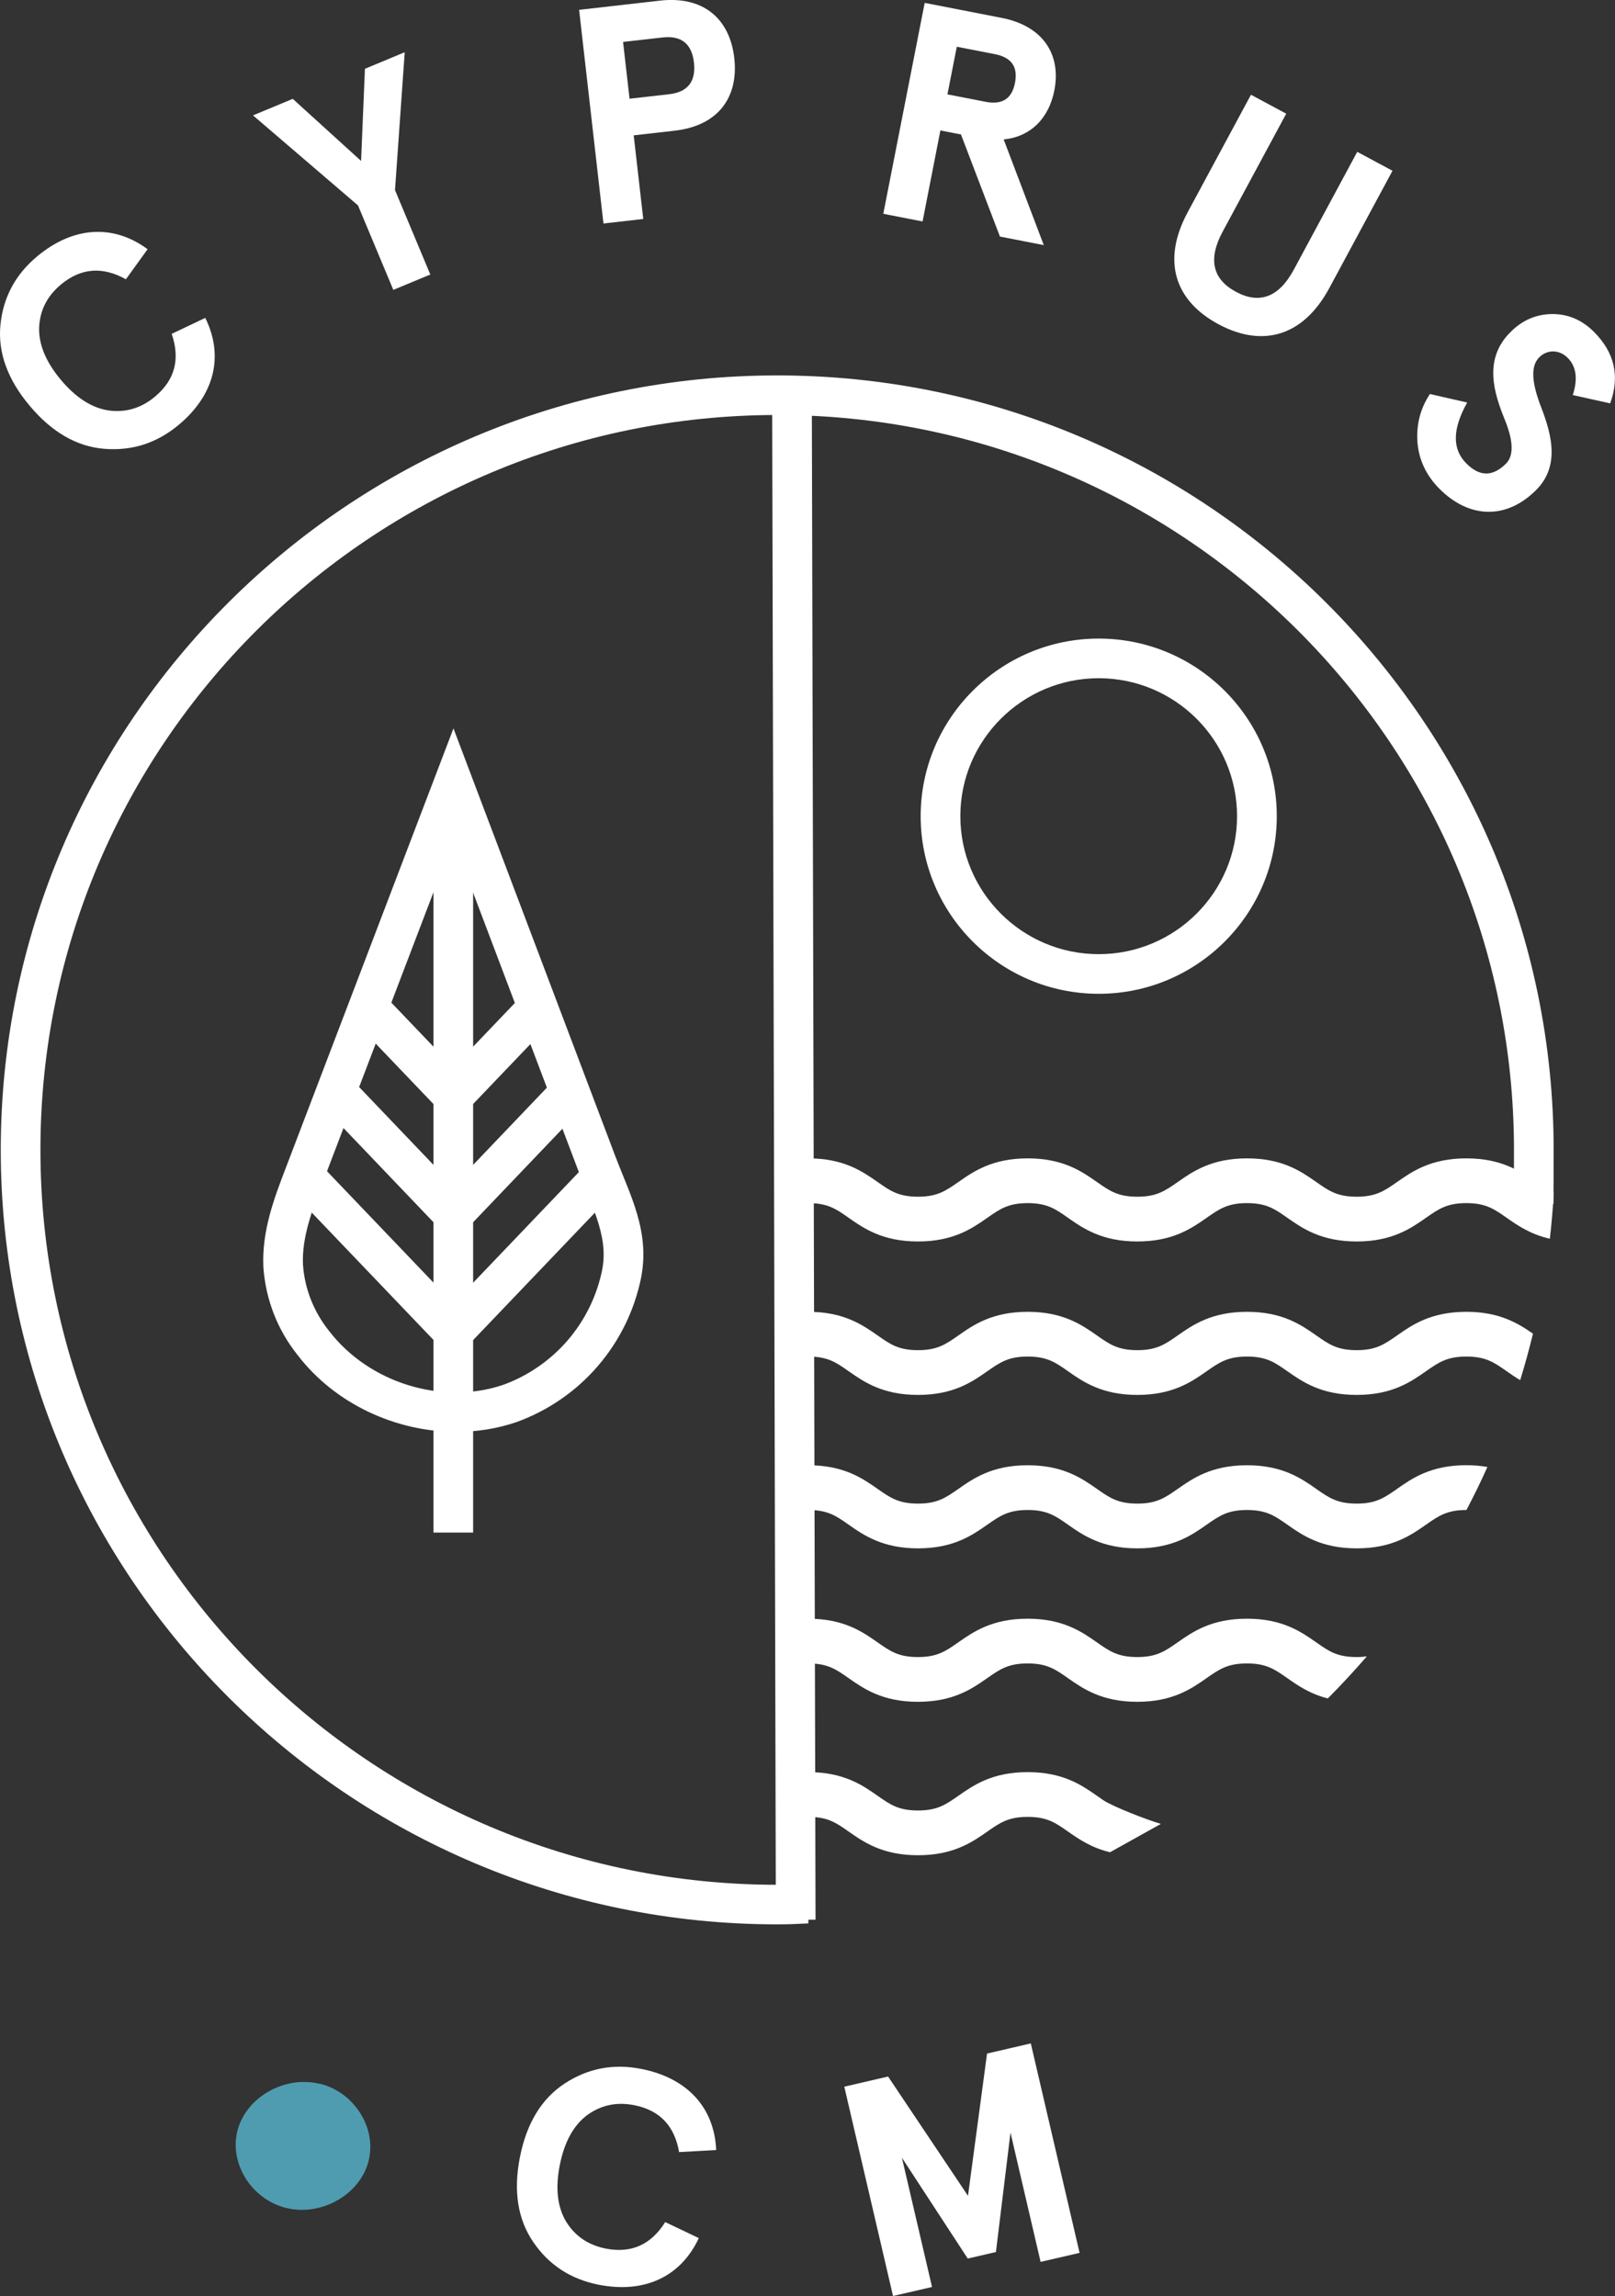 <svg width="83" height="118" viewBox="0 0 83 118" fill="none" xmlns="http://www.w3.org/2000/svg">
<rect x="0" y="0" width="83" height="118" fill="#333333" stroke="none"/>
<g clip-path="url(#clip0_298_1576)">
<path d="M6.469 14.352C5.27 13.685 4.163 13.764 3.129 14.624C2.437 15.203 2.055 15.929 2.012 16.809C1.979 17.68 2.345 18.587 3.129 19.52C3.909 20.453 4.739 20.975 5.606 21.097C6.482 21.209 7.269 20.966 7.961 20.387C8.992 19.526 9.269 18.455 8.824 17.157L10.55 16.336C11.519 18.308 11.024 20.302 9.177 21.84C8.047 22.779 6.775 23.18 5.359 23.065C3.942 22.95 2.661 22.208 1.524 20.851C0.388 19.5 -0.116 18.11 0.022 16.701C0.161 15.291 0.783 14.112 1.913 13.172C3.761 11.634 5.817 11.503 7.585 12.807L6.469 14.355V14.352Z" fill="white"/>
<path d="M13 5.931L15.046 5.08L18.557 8.27L18.755 3.535L20.8 2.684L20.3 9.768L22.115 14.108L20.214 14.897L18.399 10.557L13 5.927V5.931Z" fill="white"/>
<path d="M32.568 6.956L33.059 11.253L31.014 11.487L29.762 0.506L33.912 0.033C36.162 -0.223 37.509 0.976 37.737 2.983C37.964 4.991 36.923 6.46 34.673 6.716L32.565 6.956H32.568ZM34.383 4.843C35.342 4.735 35.773 4.192 35.665 3.22C35.556 2.247 35.012 1.817 34.051 1.925L32.021 2.155L32.354 5.073L34.383 4.843Z" fill="white"/>
<path d="M51.581 7.163L53.643 12.597L51.39 12.157L49.387 6.91L48.33 6.703L47.414 11.381L45.395 10.987L47.523 0.148L51.482 0.92C53.593 1.331 54.549 2.79 54.186 4.649C53.903 6.088 52.961 7.031 51.581 7.166V7.163ZM50.652 5.231C51.505 5.398 52.006 5.076 52.164 4.255C52.322 3.434 51.986 2.951 51.13 2.783L49.173 2.402L48.692 4.85L50.648 5.231H50.652Z" fill="white"/>
<path d="M71.568 8.769L68.317 14.805C66.96 17.322 64.855 17.861 62.625 16.665C60.395 15.469 59.683 13.422 61.04 10.905L64.291 4.869L66.103 5.842L62.835 11.907C62.078 13.31 62.308 14.348 63.524 14.999C64.736 15.649 65.731 15.268 66.489 13.865L69.753 7.803L71.565 8.776L71.568 8.769Z" fill="white"/>
<path d="M80.829 20.305C81.099 19.48 81.01 18.833 80.575 18.396C80.141 17.959 79.525 17.949 79.109 18.36C78.615 18.85 78.783 19.753 79.116 20.693C79.64 22.043 80.295 23.863 78.928 25.201C77.403 26.715 75.503 26.646 73.984 25.125C73.302 24.445 72.923 23.64 72.848 22.736C72.782 21.82 72.996 20.985 73.49 20.249L75.404 20.686C74.639 22.047 74.626 23.085 75.364 23.821C76.046 24.504 76.718 24.504 77.4 23.824C77.858 23.367 77.716 22.506 77.337 21.57C76.804 20.253 76.191 18.455 77.657 17.039C78.25 16.448 78.955 16.149 79.772 16.139C80.598 16.139 81.303 16.441 81.919 17.056C82.98 18.117 83.257 19.336 82.753 20.729L80.829 20.302V20.305Z" fill="white"/>
<path d="M15.589 109.162C16.28 108.981 17.045 109.428 17.226 110.121C17.407 110.814 16.959 111.577 16.267 111.754C15.576 111.935 14.808 111.488 14.63 110.798C14.449 110.108 14.897 109.346 15.592 109.165L15.589 109.162Z" fill="white"/>
<path d="M34.903 110.604C34.669 109.254 33.912 108.445 32.591 108.186C31.705 108.012 30.901 108.173 30.183 108.692C29.481 109.214 29.007 110.068 28.77 111.261C28.532 112.454 28.648 113.426 29.096 114.172C29.56 114.925 30.242 115.378 31.128 115.555C32.449 115.815 33.457 115.355 34.188 114.195L35.914 115.017C34.989 117.004 33.121 117.878 30.763 117.412C29.32 117.126 28.206 116.393 27.406 115.22C26.605 114.051 26.378 112.589 26.721 110.854C27.063 109.119 27.831 107.854 29.017 107.075C30.203 106.297 31.514 106.037 32.956 106.323C35.315 106.786 36.712 108.301 36.807 110.492L34.9 110.597L34.903 110.604Z" fill="white"/>
<path d="M45.897 118L43.391 107.236L45.641 106.714L49.748 112.845L50.727 105.534L52.976 105.012L55.483 115.776L53.48 116.239L51.932 109.595L51.184 115.733L49.735 116.068L46.352 110.887L47.9 117.53L45.897 117.993V118Z" fill="white"/>
<path d="M16.406 107.075C18.198 107.496 19.38 109.356 18.939 111.067C18.498 112.782 16.534 113.896 14.739 113.476C12.947 113.055 11.765 111.195 12.206 109.49C12.647 107.785 14.604 106.661 16.396 107.082L16.406 107.075Z" fill="#4F9CB0"/>
<path d="M41.544 96.811C40.905 96.844 40.592 96.86 39.943 96.86C19.066 96.86 2.078 79.916 2.078 59.092C2.078 38.268 19.066 21.327 39.943 21.327C60.821 21.327 77.808 38.271 77.808 59.095C77.808 59.361 77.805 61.599 77.798 61.862H79.837C79.844 61.596 79.847 59.361 79.847 59.095C79.847 37.147 61.947 19.293 39.943 19.293C17.939 19.293 0.039 37.147 0.039 59.092C0.039 81.037 17.939 98.894 39.943 98.894C40.592 98.894 40.905 98.874 41.544 98.845V96.811Z" fill="white"/>
<path d="M23.46 73.585C20.34 73.585 17.211 72.142 15.294 69.636C14.263 68.348 13.65 66.777 13.535 65.111C13.449 63.265 14.095 61.569 14.668 60.071L23.305 37.433L31.629 59.434C31.751 59.752 31.88 60.068 32.005 60.38C32.43 61.422 32.868 62.499 33.013 63.659C33.098 64.323 33.079 64.993 32.95 65.653C32.611 67.336 31.843 68.906 30.723 70.204C29.607 71.502 28.164 72.494 26.553 73.079C25.555 73.421 24.508 73.585 23.457 73.585H23.46ZM23.299 43.176L16.575 60.797C16.048 62.171 15.505 63.593 15.571 64.993C15.656 66.222 16.118 67.401 16.901 68.384C18.96 71.075 22.729 72.234 25.875 71.163C27.136 70.703 28.286 69.912 29.175 68.88C30.064 67.848 30.677 66.596 30.947 65.262C31.033 64.825 31.046 64.372 30.987 63.925V63.915C30.875 63.018 30.506 62.108 30.114 61.149C29.982 60.824 29.847 60.492 29.719 60.157L23.295 43.18L23.299 43.176Z" fill="white"/>
<path d="M24.316 41.573H22.277V78.76H24.316V41.573Z" fill="white"/>
<path d="M16.362 59.726L14.887 61.13L22.566 69.162L24.041 67.759L16.362 59.726Z" fill="white"/>
<path d="M30.234 59.728L22.559 67.759L24.035 69.162L31.71 61.131L30.234 59.728Z" fill="white"/>
<path d="M17.851 55.23L16.375 56.634L22.556 63.103L24.032 61.7L17.851 55.23Z" fill="white"/>
<path d="M28.55 55.43L22.559 61.703L24.035 63.106L30.026 56.833L28.55 55.43Z" fill="white"/>
<path d="M19.425 50.807L17.949 52.211L22.56 57.033L24.036 55.629L19.425 50.807Z" fill="white"/>
<path d="M27.166 50.806L22.559 55.626L24.035 57.029L28.642 52.209L27.166 50.806Z" fill="white"/>
<path d="M41.723 20.739L39.684 20.744L39.874 98.659L41.913 98.654L41.723 20.739Z" fill="white"/>
<path d="M56.467 51.072C51.421 51.072 47.316 46.978 47.316 41.944C47.316 36.911 51.421 32.817 56.467 32.817C61.514 32.817 65.618 36.911 65.618 41.944C65.618 46.978 61.514 51.072 56.467 51.072ZM56.467 34.854C52.547 34.854 49.355 38.034 49.355 41.944C49.355 45.854 52.544 49.035 56.467 49.035C60.391 49.035 63.576 45.854 63.576 41.944C63.576 38.034 60.387 34.854 56.467 34.854Z" fill="white"/>
<path d="M75.36 59.529C73.538 59.529 72.573 60.203 71.799 60.745C71.15 61.198 70.718 61.5 69.724 61.5C68.729 61.5 68.297 61.201 67.648 60.745C66.874 60.203 65.909 59.529 64.087 59.529C62.266 59.529 61.301 60.203 60.526 60.745C59.878 61.198 59.446 61.5 58.451 61.5C57.456 61.5 57.025 61.201 56.376 60.745C55.602 60.203 54.637 59.529 52.815 59.529C50.994 59.529 50.028 60.203 49.254 60.745C48.605 61.198 48.174 61.5 47.179 61.5C46.184 61.5 45.753 61.201 45.104 60.745C44.33 60.203 43.365 59.529 41.543 59.529V61.829C42.538 61.829 42.969 62.128 43.618 62.585C44.392 63.127 45.358 63.8 47.179 63.8C49.001 63.8 49.966 63.127 50.74 62.585C51.389 62.131 51.82 61.829 52.815 61.829C53.81 61.829 54.242 62.128 54.89 62.585C55.664 63.127 56.63 63.8 58.451 63.8C60.273 63.8 61.238 63.127 62.012 62.585C62.661 62.131 63.093 61.829 64.087 61.829C65.082 61.829 65.514 62.128 66.163 62.585C66.937 63.127 67.902 63.8 69.724 63.8C71.545 63.8 72.51 63.127 73.284 62.585C73.933 62.131 74.365 61.829 75.36 61.829C76.354 61.829 76.786 62.128 77.435 62.585C77.992 62.976 78.65 63.432 79.652 63.659C79.741 62.88 79.81 62.095 79.853 61.303C79.53 61.172 79.253 60.978 78.921 60.745C78.146 60.203 77.181 59.529 75.36 59.529Z" fill="white"/>
<path d="M71.799 68.63C71.15 69.084 70.718 69.386 69.724 69.386C68.729 69.386 68.297 69.087 67.648 68.63C66.874 68.088 65.909 67.415 64.087 67.415C62.266 67.415 61.301 68.088 60.526 68.63C59.878 69.084 59.446 69.386 58.451 69.386C57.456 69.386 57.025 69.087 56.376 68.63C55.602 68.088 54.637 67.415 52.815 67.415C50.994 67.415 50.028 68.088 49.254 68.63C48.605 69.084 48.174 69.386 47.179 69.386C46.184 69.386 45.753 69.087 45.104 68.63C44.33 68.088 43.365 67.415 41.543 67.415V69.714C42.538 69.714 42.969 70.013 43.618 70.47C44.392 71.012 45.358 71.686 47.179 71.686C49.001 71.686 49.966 71.012 50.74 70.47C51.389 70.017 51.82 69.714 52.815 69.714C53.81 69.714 54.242 70.013 54.89 70.47C55.664 71.012 56.63 71.686 58.451 71.686C60.273 71.686 61.238 71.012 62.012 70.47C62.661 70.017 63.093 69.714 64.087 69.714C65.082 69.714 65.514 70.013 66.163 70.47C66.937 71.012 67.902 71.686 69.724 71.686C71.545 71.686 72.51 71.012 73.284 70.47C73.933 70.017 74.365 69.714 75.36 69.714C76.354 69.714 76.786 70.013 77.435 70.47C77.646 70.618 77.873 70.776 78.127 70.927C78.37 70.142 78.588 69.343 78.785 68.538C78.031 68.016 77.076 67.415 75.36 67.415C73.538 67.415 72.573 68.088 71.799 68.63Z" fill="white"/>
<path d="M71.799 76.516C71.15 76.969 70.718 77.271 69.724 77.271C68.729 77.271 68.297 76.972 67.648 76.516C66.874 75.974 65.909 75.3 64.087 75.3C62.266 75.3 61.301 75.974 60.526 76.516C59.878 76.969 59.446 77.271 58.451 77.271C57.456 77.271 57.025 76.972 56.376 76.516C55.602 75.974 54.637 75.3 52.815 75.3C50.994 75.3 50.028 75.974 49.254 76.516C48.605 76.969 48.174 77.271 47.179 77.271C46.184 77.271 45.753 76.972 45.104 76.516C44.33 75.974 43.365 75.3 41.543 75.3V77.6C42.538 77.6 42.969 77.899 43.618 78.356C44.392 78.898 45.358 79.571 47.179 79.571C49.001 79.571 49.966 78.898 50.74 78.356C51.389 77.902 51.82 77.6 52.815 77.6C53.81 77.6 54.242 77.899 54.89 78.356C55.664 78.898 56.63 79.571 58.451 79.571C60.273 79.571 61.238 78.898 62.012 78.356C62.661 77.902 63.093 77.6 64.087 77.6C65.082 77.6 65.514 77.899 66.163 78.356C66.937 78.898 67.902 79.571 69.724 79.571C71.545 79.571 72.51 78.898 73.284 78.356C73.933 77.902 74.365 77.6 75.36 77.6C75.36 77.6 75.363 77.6 75.366 77.6C75.745 76.877 76.107 76.141 76.443 75.389C76.117 75.333 75.761 75.297 75.363 75.297C73.541 75.297 72.576 75.97 71.802 76.512L71.799 76.516Z" fill="white"/>
<path d="M67.644 84.401C66.87 83.859 65.905 83.186 64.084 83.186C62.262 83.186 61.297 83.859 60.523 84.401C59.874 84.855 59.442 85.157 58.447 85.157C57.453 85.157 57.021 84.858 56.372 84.401C55.598 83.859 54.633 83.186 52.811 83.186C50.99 83.186 50.025 83.859 49.25 84.401C48.602 84.855 48.17 85.157 47.175 85.157C46.18 85.157 45.749 84.858 45.1 84.401C44.326 83.859 43.361 83.186 41.539 83.186V85.485C42.534 85.485 42.965 85.784 43.614 86.241C44.388 86.783 45.354 87.457 47.175 87.457C48.997 87.457 49.962 86.783 50.736 86.241C51.385 85.788 51.816 85.485 52.811 85.485C53.806 85.485 54.238 85.784 54.886 86.241C55.661 86.783 56.626 87.457 58.447 87.457C60.269 87.457 61.234 86.783 62.008 86.241C62.657 85.788 63.089 85.485 64.084 85.485C65.078 85.485 65.51 85.784 66.159 86.241C66.689 86.612 67.312 87.049 68.241 87.283C68.936 86.586 69.604 85.863 70.247 85.121C70.088 85.144 69.917 85.157 69.72 85.157C68.722 85.157 68.293 84.858 67.644 84.401Z" fill="white"/>
<path d="M59.66 93.732C58.88 93.499 57.2 92.842 56.712 92.52C56.603 92.448 56.495 92.372 56.376 92.287C55.602 91.745 54.637 91.071 52.815 91.071C50.994 91.071 50.028 91.745 49.254 92.287C48.605 92.74 48.174 93.042 47.179 93.042C46.184 93.042 45.753 92.743 45.104 92.287C44.33 91.745 43.365 91.071 41.543 91.071V93.371C42.538 93.371 42.969 93.67 43.618 94.127C44.392 94.669 45.358 95.342 47.179 95.342C49.001 95.342 49.966 94.669 50.74 94.127C51.389 93.673 51.82 93.371 52.815 93.371C53.81 93.371 54.242 93.67 54.89 94.127C55.437 94.508 56.08 94.955 57.048 95.188" fill="white"/>
</g>
<defs>
<clipPath id="clip0_298_1576">
<rect width="83" height="118" fill="white"/>
</clipPath>
</defs>
</svg>
